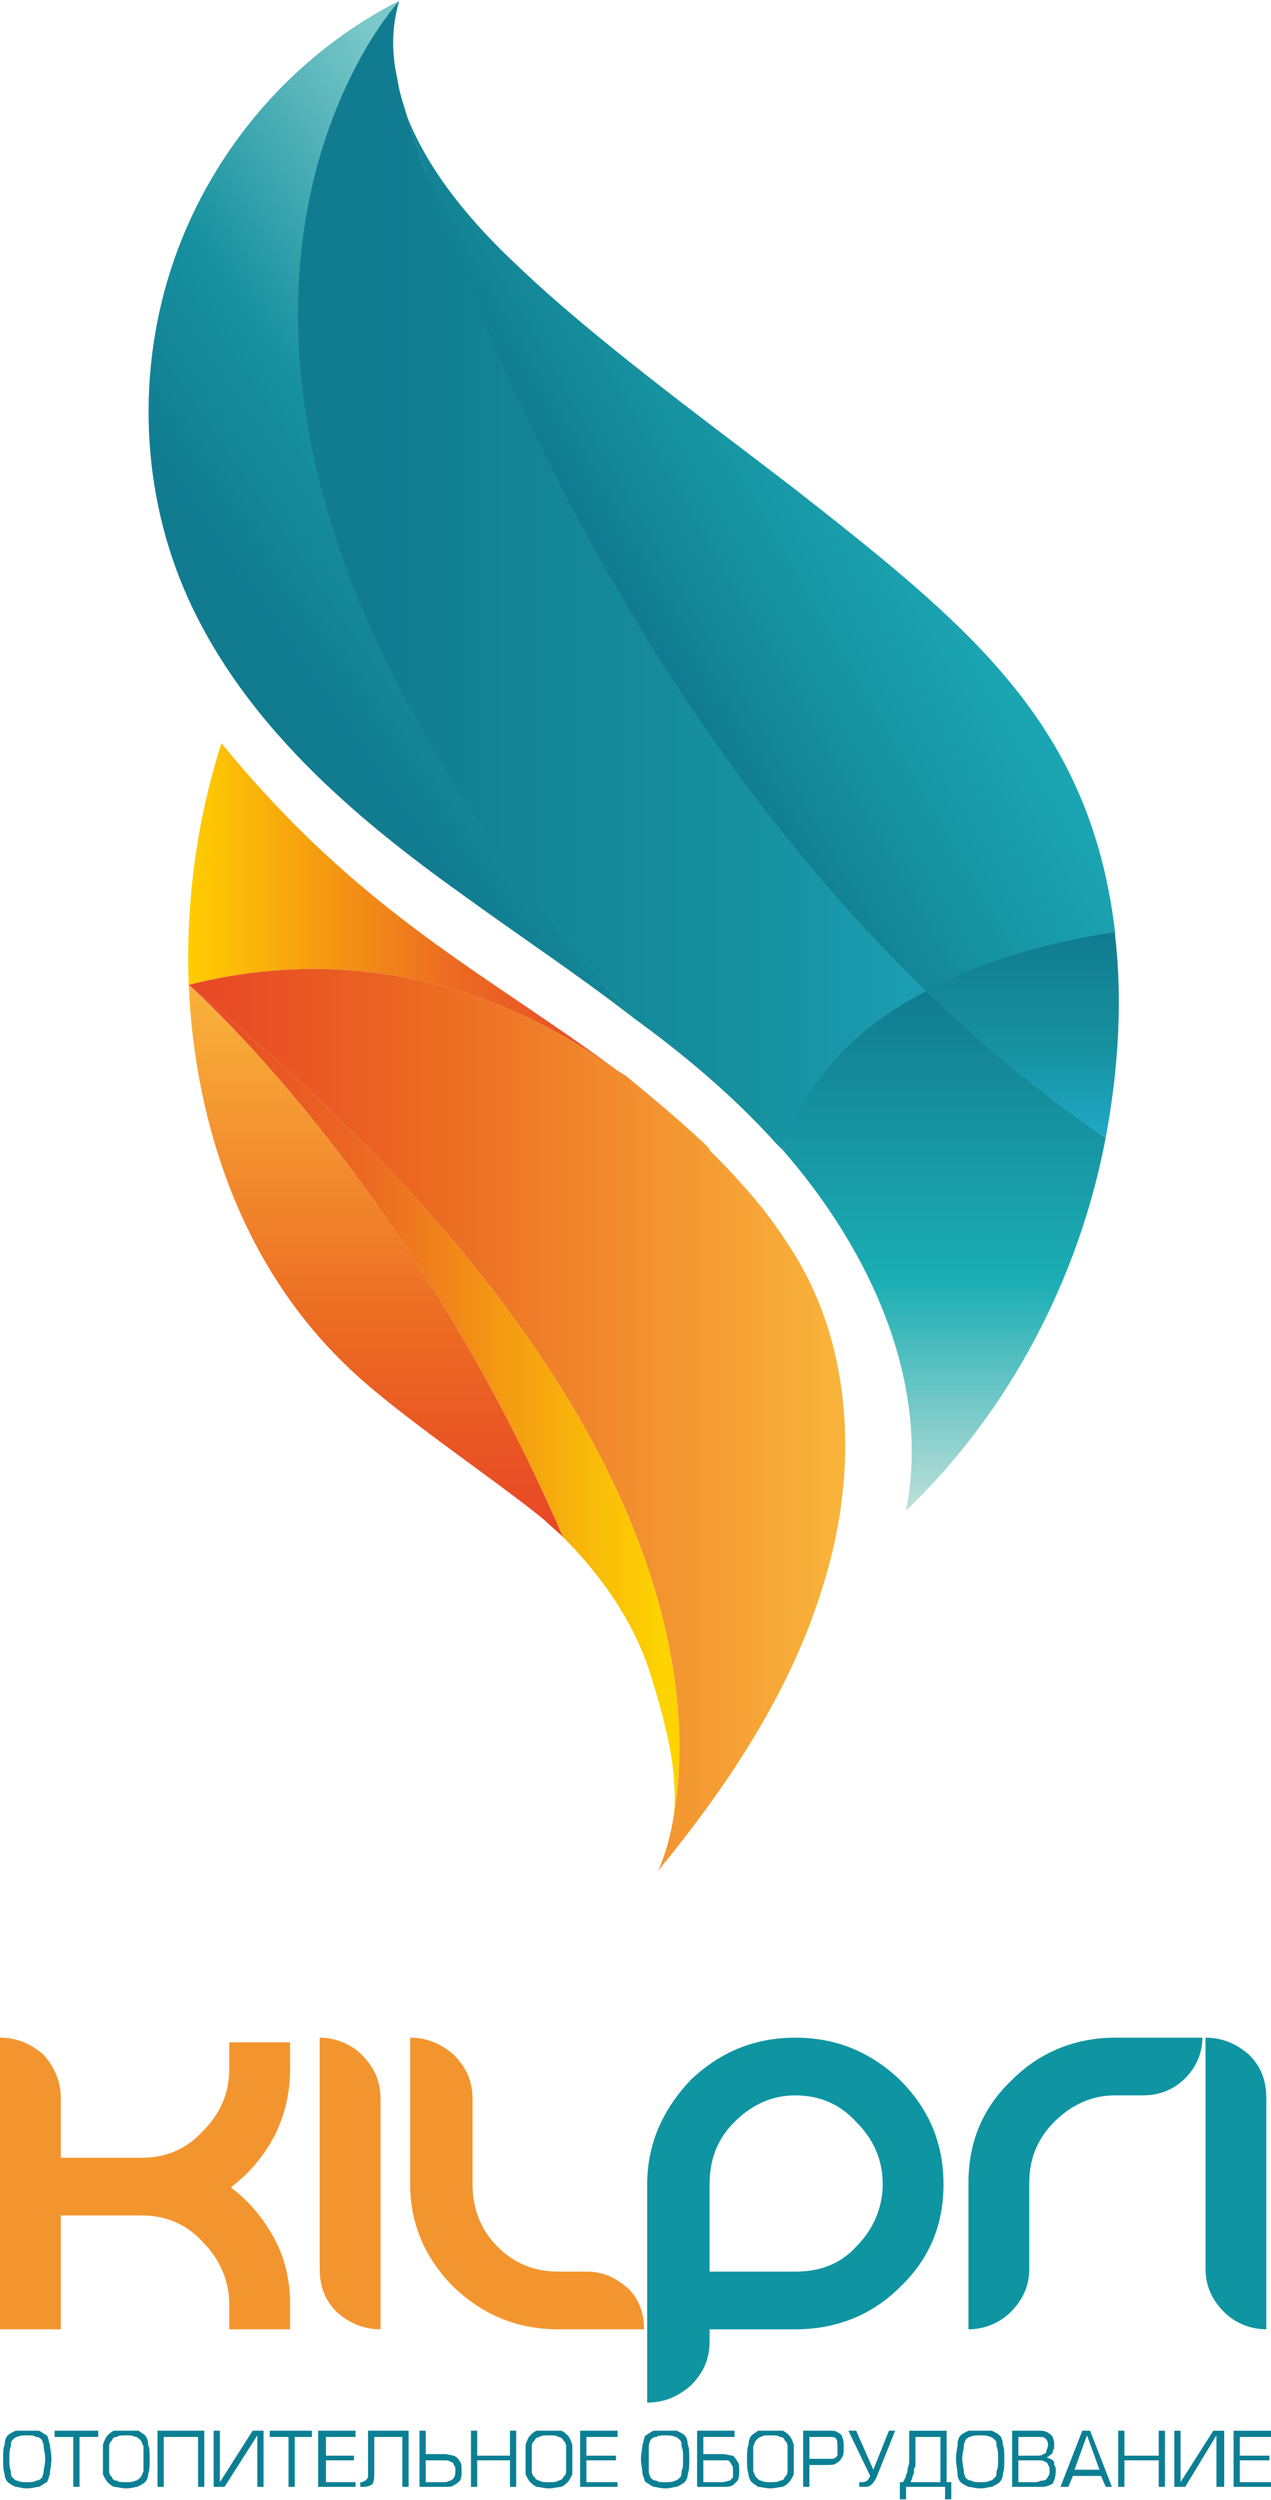 <?xml version="1.0" encoding="UTF-8"?>
<!DOCTYPE svg PUBLIC "-//W3C//DTD SVG 1.1//EN" "http://www.w3.org/Graphics/SVG/1.1/DTD/svg11.dtd">
<!-- Creator: CorelDRAW X8 -->
<svg xmlns="http://www.w3.org/2000/svg" xml:space="preserve" width="55.21mm" height="108.592mm" version="1.1" style="shape-rendering:geometricPrecision; text-rendering:geometricPrecision; image-rendering:optimizeQuality; fill-rule:evenodd; clip-rule:evenodd"
viewBox="0 0 815 1602"
 xmlns:xlink="http://www.w3.org/1999/xlink">
 <defs>
  <style type="text/css">
   <![CDATA[
    .fil10 {fill:#F3952E;fill-rule:nonzero}
    .fil11 {fill:#0F94A2;fill-rule:nonzero}
    .fil12 {fill:#0B7F93;fill-rule:nonzero}
    .fil4 {fill:url(#id0)}
    .fil9 {fill:url(#id1)}
    .fil0 {fill:url(#id2)}
    .fil2 {fill:url(#id3)}
    .fil5 {fill:url(#id4)}
    .fil8 {fill:url(#id5)}
    .fil7 {fill:url(#id6)}
    .fil6 {fill:url(#id7)}
    .fil3 {fill:url(#id8)}
    .fil1 {fill:url(#id9)}
   ]]>
  </style>
  <linearGradient id="id0" gradientUnits="userSpaceOnUse" x1="605.65" y1="968.43" x2="605.65" y2="634.603">
   <stop offset="0" style="stop-opacity:1; stop-color:#BFE0D9"/>
   <stop offset="0.439" style="stop-opacity:1; stop-color:#1CAEB4"/>
   <stop offset="1" style="stop-opacity:1; stop-color:#117B90"/>
  </linearGradient>
  <linearGradient id="id1" gradientUnits="userSpaceOnUse" x1="241.034" y1="985.057" x2="241.034" y2="631.139">
   <stop offset="0" style="stop-opacity:1; stop-color:#E74626"/>
   <stop offset="0.388" style="stop-opacity:1; stop-color:#EC6B22"/>
   <stop offset="1" style="stop-opacity:1; stop-color:#F9B33B"/>
  </linearGradient>
  <linearGradient id="id2" gradientUnits="userSpaceOnUse" x1="409.325" y1="951.391" x2="409.325" y2="11.413">
   <stop offset="0" style="stop-opacity:1; stop-color:#1FA9C7"/>
   <stop offset="0.439" style="stop-opacity:1; stop-color:#16919F"/>
   <stop offset="1" style="stop-opacity:1; stop-color:#117B90"/>
  </linearGradient>
  <linearGradient id="id3" gradientUnits="userSpaceOnUse" x1="400.661" y1="385.91" x2="567.705" y2="289.469">
   <stop offset="0" style="stop-opacity:1; stop-color:#117B90"/>
   <stop offset="0.42" style="stop-opacity:1; stop-color:#16919F"/>
   <stop offset="1" style="stop-opacity:1; stop-color:#1BA6B4"/>
  </linearGradient>
  <linearGradient id="id4" gradientUnits="userSpaceOnUse" xlink:href="#id2" x1="654.287" y1="729.272" x2="654.287" y2="596.638">
  </linearGradient>
  <linearGradient id="id5" gradientUnits="userSpaceOnUse" x1="121.064" y1="897.771" x2="425.908" y2="897.771">
   <stop offset="0" style="stop-opacity:1; stop-color:#E74626"/>
   <stop offset="0.388" style="stop-opacity:1; stop-color:#EC6B22"/>
   <stop offset="1" style="stop-opacity:1; stop-color:#FDD400"/>
  </linearGradient>
  <linearGradient id="id6" gradientUnits="userSpaceOnUse" xlink:href="#id1" x1="121.062" y1="916.128" x2="534.213" y2="916.128">
  </linearGradient>
  <linearGradient id="id7" gradientUnits="userSpaceOnUse" x1="122.419" y1="580.99" x2="395.952" y2="580.99">
   <stop offset="0" style="stop-opacity:1; stop-color:#FECC00"/>
   <stop offset="0.612" style="stop-opacity:1; stop-color:#EC6B22"/>
   <stop offset="1" style="stop-opacity:1; stop-color:#E74626"/>
  </linearGradient>
  <linearGradient id="id8" gradientUnits="userSpaceOnUse" x1="188.776" y1="431.895" x2="414.457" y2="276.732">
   <stop offset="0" style="stop-opacity:1; stop-color:#117B90"/>
   <stop offset="0.388" style="stop-opacity:1; stop-color:#16919F"/>
   <stop offset="1" style="stop-opacity:1; stop-color:#7AC8C9"/>
  </linearGradient>
  <linearGradient id="id9" gradientUnits="userSpaceOnUse" x1="234.082" y1="368.682" x2="682.826" y2="368.682">
   <stop offset="0" style="stop-opacity:1; stop-color:#117B90"/>
   <stop offset="0.561" style="stop-opacity:1; stop-color:#16919F"/>
   <stop offset="1" style="stop-opacity:1; stop-color:#1FA9C7"/>
  </linearGradient>
 </defs>
 <g id="Слой_x0020_1">
  <g id="_2114204105120">
   <path class="fil0" d="M589 951c7,-71 -22,-150 -82,-218 -2,-1 -3,-3 -5,-4 -24,-27 -53,-53 -92,-82 -22,-16 -44,-32 -66,-47 -15,-11 -30,-21 -45,-32 -65,-47 -136,-106 -172,-186 -31,-67 -34,-146 -10,-215 23,-65 70,-121 131,-156 -2,10 -2,20 -1,30l-2 -1 4 13c1,7 4,16 7,24 12,31 36,64 72,98 38,36 91,77 139,113 13,10 25,19 37,28 60,47 105,83 140,125 37,46 58,96 65,156 0,1 0,2 0,3 4,42 3,85 -6,128 -16,84 -56,163 -114,223z"/>
   <path class="fil1" d="M594 635c-210,-203 -307,-479 -333,-561 -2,-7 -5,-15 -6,-23 0,0 0,0 0,0 0,0 0,0 0,0 -4,-17 -4,-34 1,-51 0,0 -220,238 150,652 0,0 0,0 0,0 33,24 64,50 92,81 1,1 3,3 4,4 15,-47 49,-80 92,-102z"/>
   <path class="fil2" d="M507 311c-52,-40 -126,-94 -175,-141 -29,-27 -57,-60 -71,-96 26,82 123,358 333,561 36,-20 78,-31 121,-38 -16,-134 -93,-196 -208,-286z"/>
   <path class="fil3" d="M256 0c-67,34 -119,94 -144,165 -25,71 -22,151 9,219 36,79 104,138 174,188 37,27 75,52 111,80 0,0 0,0 0,0 -370,-414 -150,-652 -150,-652z"/>
   <path class="fil4" d="M581 968c66,-63 111,-149 128,-239 -42,-28 -80,-60 -115,-94 -43,22 -77,55 -92,102 56,64 95,149 79,231z"/>
   <path class="fil5" d="M709 729c8,-43 11,-87 6,-130 0,-1 0,-2 0,-2 -43,7 -85,18 -121,38 35,34 73,66 115,94z"/>
   <path class="fil6" d="M396 686c-85,-63 -165,-101 -254,-210 -16,50 -23,103 -21,155 62,-16 166,-23 275,55z"/>
   <path class="fil7" d="M432 1164c-2,12 -5,24 -10,35 46,-56 87,-118 107,-187 21,-69 18,-148 -20,-209 -10,-16 -21,-31 -34,-45 -6,-7 -13,-14 -20,-21 0,-1 -1,-2 -2,-3 0,0 0,0 0,0 -17,-16 -35,-31 -52,-45 -2,-1 -3,-2 -5,-3 -109,-78 -213,-71 -275,-55 0,0 0,0 0,0 319,261 324,458 311,533z"/>
   <path class="fil8" d="M121 631l0 0c0,0 140,122 240,354 0,0 0,0 0,0 26,26 47,57 57,91 9,29 17,60 14,88 13,-75 8,-272 -311,-533z"/>
   <path class="fil9" d="M121 631c4,91 35,180 100,243 30,30 95,73 128,100 4,4 8,7 12,11 0,0 0,0 0,0 -100,-232 -240,-354 -240,-354z"/>
   <path class="fil10" d="M39 1493l-39 0 0 -187c11,0 20,4 28,11 7,8 11,17 11,28l0 38 52 0c16,0 29,-6 39,-17 11,-11 17,-24 17,-40l0 -17 39 0 0 17c0,15 -3,29 -10,43 -7,13 -16,24 -28,33 12,9 21,20 28,33 7,13 10,27 10,42l0 16 -39 0 0 -16c0,-15 -6,-29 -17,-40 -10,-11 -23,-17 -39,-17l-52 0 0 73zm205 -148c0,-11 -4,-20 -12,-28 -7,-7 -17,-11 -27,-11l0 148c0,11 3,20 11,28 8,7 17,11 28,11l0 -148zm59 55c0,15 5,29 16,40 11,11 24,16 39,16l18 0c11,0 19,4 27,11 7,7 10,16 10,26l-55 0c-26,0 -48,-9 -67,-27 -18,-18 -28,-40 -28,-66l0 -94c11,0 20,4 28,11 8,8 12,17 12,28l0 55z"/>
   <path class="fil11" d="M455 1501l0 -8 55 0c26,0 49,-9 67,-27 19,-18 28,-40 28,-66 0,-26 -9,-48 -28,-67 -19,-18 -41,-27 -67,-27 -26,0 -48,9 -67,27 -18,19 -28,41 -28,67l0 140c11,0 20,-4 28,-11 8,-8 12,-17 12,-28zm0 -45l0 -56c0,-16 5,-29 16,-40 11,-11 24,-17 39,-17 16,0 29,6 39,17 11,11 17,24 17,40 0,15 -6,29 -17,40 -10,11 -23,16 -39,16l-55 0zm205 -57c0,-15 5,-28 16,-39 11,-11 24,-17 39,-17l18 0c11,0 20,-4 27,-11 7,-7 11,-16 11,-26l-56 0c-25,0 -48,9 -66,27 -19,18 -28,40 -28,66l0 94c10,0 20,-4 27,-11 8,-8 12,-17 12,-28l0 -55zm152 -54c0,-11 -3,-20 -11,-28 -8,-7 -17,-11 -28,-11l0 148c0,11 4,20 12,28 7,7 17,11 27,11l0 -148z"/>
   <path class="fil12" d="M2 1576c0,4 0,7 1,10 0,2 1,4 2,5 1,1 3,2 5,3 2,0 4,1 7,1 4,0 6,-1 8,-1 2,-1 3,-2 5,-3 1,-1 1,-3 2,-5 0,-3 1,-6 1,-10 0,-4 -1,-7 -1,-9 -1,-3 -1,-5 -2,-6 -2,-1 -3,-2 -5,-3 -2,0 -4,0 -8,0 -3,0 -5,0 -7,0 -2,1 -4,2 -5,3 -1,1 -2,3 -2,6 -1,2 -1,5 -1,9zm4 0c0,-3 0,-6 1,-8 0,-2 0,-3 1,-4 1,-1 2,-2 3,-2 2,-1 4,-1 6,-1 3,0 5,0 6,1 2,0 3,1 4,2 0,1 1,2 1,4 0,2 1,5 1,8 0,4 -1,6 -1,8 0,2 -1,3 -1,4 -1,1 -2,2 -4,2 -1,1 -3,1 -6,1 -2,0 -4,0 -6,-1 -1,0 -2,-1 -3,-2 -1,-1 -1,-2 -1,-4 -1,-2 -1,-5 -1,-8zm41 18l0 -32 -12 0 0 -4 28 0 0 4 -12 0 0 32 -4 0zm19 -18c0,4 0,7 0,10 1,2 2,4 3,5 1,1 2,2 4,3 2,0 5,1 8,1 3,0 6,-1 7,-1 2,-1 4,-2 5,-3 1,-1 2,-3 2,-5 1,-3 1,-6 1,-10 0,-4 0,-7 -1,-9 0,-3 -1,-5 -2,-6 -1,-1 -3,-2 -4,-3 -2,0 -5,0 -8,0 -3,0 -6,0 -8,0 -2,1 -3,2 -4,3 -1,1 -2,3 -3,6 0,2 0,5 0,9zm4 0c0,-3 0,-6 0,-8 0,-2 1,-3 2,-4 0,-1 1,-2 3,-2 1,-1 3,-1 6,-1 2,0 4,0 6,1 1,0 2,1 3,2 1,1 1,2 2,4 0,2 0,5 0,8 0,4 0,6 0,8 -1,2 -1,3 -2,4 -1,1 -2,2 -3,2 -2,1 -4,1 -6,1 -3,0 -5,0 -6,-1 -2,0 -3,-1 -3,-2 -1,-1 -2,-2 -2,-4 0,-2 0,-5 0,-8zm31 -18l30 0 0 36 -4 0 0 -32 -22 0 0 32 -4 0 0 -36zm36 0l4 0 0 33 21 -33 7 0 0 36 -4 0 0 -33 -21 33 -7 0 0 -36zm48 36l0 -32 -12 0 0 -4 27 0 0 4 -11 0 0 32 -4 0zm24 -20l18 0 0 3 -18 0 0 14 19 0 0 3 -24 0 0 -36 24 0 0 4 -19 0 0 12zm53 20l-4 0 0 -32 -18 0 0 22c0,3 0,6 -1,8 -1,1 -3,2 -6,2l-2 0 0 -3 1 0c1,0 2,-1 2,-1 1,0 1,-1 2,-2 0,-1 0,-2 0,-4l0 -26 26 0 0 36zm7 -36l4 0 0 15 12 0c2,0 5,1 6,1 2,1 3,2 4,4 1,1 1,3 1,6 0,2 0,4 -1,6 -1,1 -2,2 -4,3 -1,1 -3,1 -6,1l-16 0 0 -36zm4 19l0 14 12 0c2,0 3,-1 4,-1 1,-1 2,-1 2,-2 1,-1 1,-3 1,-4 0,-2 0,-3 -1,-4 0,-1 -1,-2 -2,-2 -1,-1 -3,-1 -4,-1l-12 0zm33 -3l21 0 0 -16 4 0 0 36 -4 0 0 -17 -21 0 0 17 -4 0 0 -36 4 0 0 16zm31 2c0,4 0,7 0,10 1,2 2,4 3,5 1,1 2,2 4,3 2,0 5,1 8,1 3,0 6,-1 8,-1 2,-1 3,-2 4,-3 1,-1 2,-3 3,-5 0,-3 0,-6 0,-10 0,-4 0,-7 0,-9 -1,-3 -2,-5 -3,-6 -1,-1 -2,-2 -4,-3 -2,0 -5,0 -8,0 -3,0 -6,0 -8,0 -2,1 -3,2 -4,3 -1,1 -2,3 -3,6 0,2 0,5 0,9zm4 0c0,-3 0,-6 0,-8 0,-2 1,-3 2,-4 0,-1 2,-2 3,-2 1,-1 3,-1 6,-1 3,0 5,0 6,1 1,0 3,1 3,2 1,1 2,2 2,4 0,2 0,5 0,8 0,4 0,6 0,8 0,2 -1,3 -2,4 0,1 -2,2 -3,2 -1,1 -3,1 -6,1 -3,0 -5,0 -6,-1 -1,0 -3,-1 -3,-2 -1,-1 -2,-2 -2,-4 0,-2 0,-5 0,-8zm35 -2l19 0 0 3 -19 0 0 14 20 0 0 3 -24 0 0 -36 24 0 0 4 -20 0 0 12zm35 2c0,4 1,7 1,10 1,2 1,4 2,5 2,1 3,2 5,3 2,0 4,1 8,1 3,0 5,-1 7,-1 2,-1 4,-2 5,-3 1,-1 2,-3 2,-5 1,-3 1,-6 1,-10 0,-4 0,-7 -1,-9 0,-3 -1,-5 -2,-6 -1,-1 -3,-2 -5,-3 -2,0 -4,0 -7,0 -3,0 -6,0 -8,0 -2,1 -3,2 -5,3 -1,1 -1,3 -2,6 0,2 -1,5 -1,9zm5 0c0,-3 0,-6 0,-8 0,-2 1,-3 1,-4 1,-1 2,-2 4,-2 1,-1 3,-1 6,-1 2,0 4,0 6,1 1,0 2,1 3,2 1,1 1,2 1,4 1,2 1,5 1,8 0,4 0,6 -1,8 0,2 0,3 -1,4 -1,1 -2,2 -3,2 -2,1 -4,1 -6,1 -3,0 -5,0 -6,-1 -2,0 -3,-1 -4,-2 0,-1 -1,-2 -1,-4 0,-2 0,-5 0,-8zm35 -14l0 11 12 0c3,0 5,1 7,1 1,1 2,2 3,4 1,1 1,3 1,6 0,2 0,4 -1,6 -1,1 -2,2 -3,3 -2,1 -4,1 -7,1l-16 0 0 -36 24 0 0 4 -20 0zm0 15l0 14 12 0c2,0 4,-1 5,-1 1,-1 1,-1 2,-2 0,-1 0,-3 0,-4 0,-2 0,-4 -1,-4 0,-1 -1,-2 -2,-3 -1,0 -2,0 -4,0l-12 0zm28 -1c0,4 0,7 1,10 0,2 1,4 2,5 1,1 3,2 4,3 2,0 5,1 8,1 3,0 6,-1 8,-1 2,-1 3,-2 4,-3 1,-1 2,-3 3,-5 0,-3 0,-6 0,-10 0,-4 0,-7 0,-9 -1,-3 -2,-5 -3,-6 -1,-1 -2,-2 -4,-3 -2,0 -5,0 -8,0 -3,0 -6,0 -8,0 -1,1 -3,2 -4,3 -1,1 -2,3 -2,6 -1,2 -1,5 -1,9zm4 0c0,-3 0,-6 0,-8 1,-2 1,-3 2,-4 1,-1 2,-2 3,-2 1,-1 3,-1 6,-1 3,0 5,0 6,1 2,0 3,1 3,2 1,1 2,2 2,4 0,2 0,5 0,8 0,4 0,6 0,8 0,2 -1,3 -2,4 0,1 -1,2 -3,2 -1,1 -3,1 -6,1 -2,0 -4,0 -6,-1 -1,0 -2,-1 -3,-2 -1,-1 -1,-2 -2,-4 0,-2 0,-5 0,-8zm36 4l0 14 -4 0 0 -36 17 0c2,0 4,0 5,1 2,1 3,2 3,3 1,2 1,4 1,6 0,3 0,6 -1,7 -1,2 -2,3 -4,4 -1,1 -4,1 -7,1l-10 0zm0 -4l9 0c3,0 4,0 6,0 1,0 2,-1 3,-2 0,-1 0,-3 0,-5 0,-3 0,-5 -1,-6 -1,-1 -2,-1 -5,-1l-12 0 0 14zm32 15l2 0c2,0 3,-1 3,-1 1,-1 1,-1 2,-3l-14 -29 5 0 11 25 10 -25 4 0 -12 30c-2,4 -4,6 -7,6l-4 0 0 -3zm28 0c1,-2 2,-3 2,-5 1,-1 1,-3 1,-4 1,-2 1,-4 1,-5l0 -19 24 0 0 33 3 0 0 11 -4 0 0 -8 -25 0 0 8 -4 0 0 -11 2 0zm24 -29l-16 0 0 14c0,2 0,4 0,5 -1,1 -1,2 -1,4 0,1 -1,2 -1,3 0,1 -1,2 -1,3l19 0 0 -29zm10 14c0,4 1,7 1,10 0,2 1,4 2,5 1,1 3,2 5,3 2,0 4,1 8,1 3,0 5,-1 7,-1 2,-1 4,-2 5,-3 1,-1 2,-3 2,-5 1,-3 1,-6 1,-10 0,-4 0,-7 -1,-9 0,-3 -1,-5 -2,-6 -1,-1 -3,-2 -5,-3 -2,0 -4,0 -7,0 -4,0 -6,0 -8,0 -2,1 -4,2 -5,3 -1,1 -2,3 -2,6 0,2 -1,5 -1,9zm4 0c0,-3 1,-6 1,-8 0,-2 1,-3 1,-4 1,-1 2,-2 3,-2 2,-1 4,-1 7,-1 2,0 4,0 6,1 1,0 2,1 3,2 1,1 1,2 1,4 1,2 1,5 1,8 0,4 0,6 -1,8 0,2 0,3 -1,4 -1,1 -2,2 -3,2 -2,1 -4,1 -6,1 -3,0 -5,0 -6,-1 -2,0 -3,-1 -4,-2 0,-1 -1,-2 -1,-4 0,-2 -1,-5 -1,-8zm36 1l0 14 11 0c2,0 3,-1 4,-1 1,0 2,0 3,-1 0,0 1,-1 1,-2 1,0 1,-2 1,-3 0,-2 0,-3 -1,-4 0,-1 -1,-2 -2,-2 -1,-1 -2,-1 -4,-1l-13 0zm0 -15l0 12 12 0c1,0 3,0 4,-1 1,0 2,-1 2,-2 0,-1 1,-2 1,-4 0,-2 -1,-4 -2,-4 0,-1 -2,-1 -4,-1l-13 0zm15 32l-19 0 0 -36 18 0c3,0 5,1 6,2 2,1 3,4 3,7 0,1 0,3 -1,4 0,1 0,2 -1,2 -1,1 -2,2 -3,2 2,1 3,1 4,2 1,1 1,1 1,3 1,1 1,2 1,4 0,3 -1,6 -2,8 -2,1 -4,2 -7,2zm12 0l14 -36 5 0 14 36 -4 0 -3 -7 -18 0 -3 7 -5 0zm25 -11l-8 -22 -8 22 16 0zm16 -9l22 0 0 -16 4 0 0 36 -4 0 0 -17 -22 0 0 17 -4 0 0 -36 4 0 0 16zm32 -16l4 0 0 33 21 -33 7 0 0 36 -5 0 0 -33 -20 33 -7 0 0 -36zm42 16l19 0 0 3 -19 0 0 14 20 0 0 3 -24 0 0 -36 24 0 0 4 -20 0 0 12z"/>
  </g>
 </g>
</svg>
